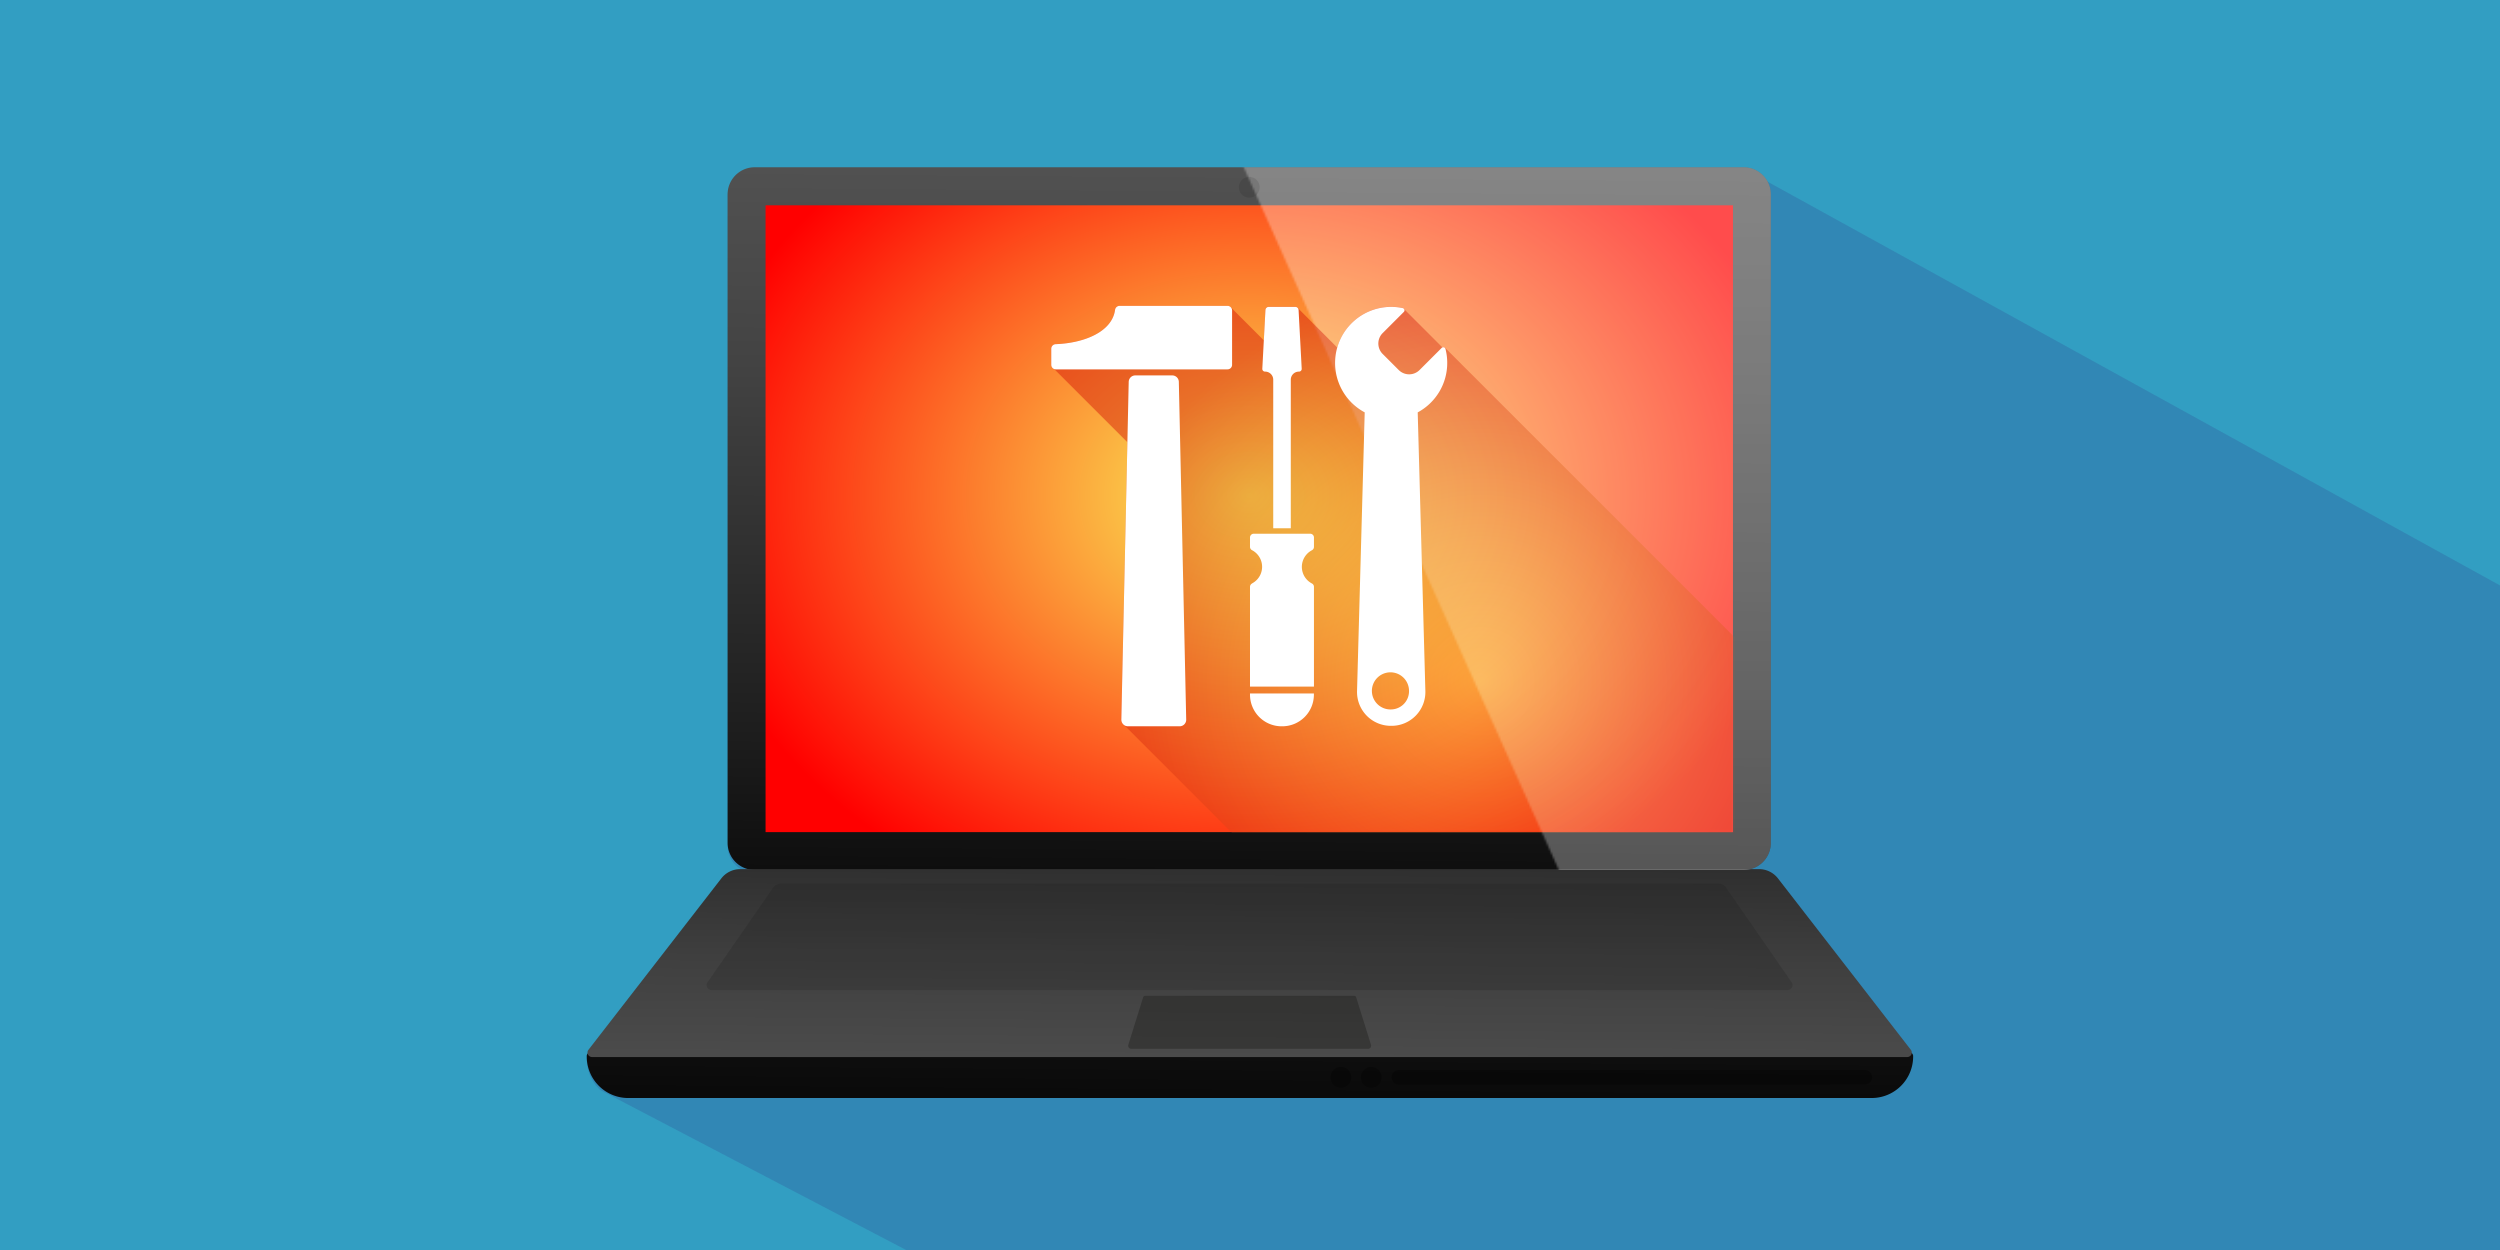<?xml version="1.0"?>
<svg xmlns="http://www.w3.org/2000/svg" xmlns:xlink="http://www.w3.org/1999/xlink" id="Layer_1" data-name="Layer 1" viewBox="0 0 1200 600" width="400" height="200"><rect x="0" y="0" width="1200" height="600" fill="#333333" stroke="none"/><defs><style>.cls-1{fill:url(#linear-gradient);}.cls-11,.cls-2{fill:#fff;}.cls-3{fill:#3cf;opacity:0.7;}.cls-4{fill:#2d2e83;}.cls-4,.cls-9{opacity:0.2;}.cls-5{fill:url(#linear-gradient-2);}.cls-6{fill:url(#Unbenannter_Verlauf_2);}.cls-7{fill:url(#linear-gradient-3);}.cls-8{fill:url(#linear-gradient-4);}.cls-13,.cls-9{fill:#1d1d1b;}.cls-10{mask:url(#mask);}.cls-11,.cls-12{opacity:0.3;}.cls-13,.cls-16{opacity:0.4;}.cls-14{opacity:0.1;}.cls-15{mask:url(#mask-2);}.cls-16{fill:url(#Unbenannter_Verlauf_4);}</style><linearGradient id="linear-gradient" x1="646.46" y1="200.75" x2="789.62" y2="200.75" gradientTransform="translate(153.49 -316.06) rotate(24.15)" gradientUnits="userSpaceOnUse"><stop offset="0" stop-color="#fff"/><stop offset="0.11" stop-color="#ececec"/><stop offset="0.32" stop-color="#bababa"/><stop offset="0.63" stop-color="#696969"/><stop offset="1"/></linearGradient><linearGradient id="linear-gradient-2" x1="600.89" y1="82.02" x2="598.09" y2="456.78" gradientUnits="userSpaceOnUse"><stop offset="0" stop-color="#515151"/><stop offset="0.25" stop-color="#434343"/><stop offset="0.73" stop-color="#1d1d1d"/><stop offset="1" stop-color="#050505"/></linearGradient><radialGradient id="Unbenannter_Verlauf_2" cx="599.64" cy="2351.66" r="272.2" gradientTransform="translate(0 -1619.99) scale(1 0.79)" gradientUnits="userSpaceOnUse"><stop offset="0" stop-color="#faf458"/><stop offset="1" stop-color="red"/></radialGradient><linearGradient id="linear-gradient-3" x1="602.7" y1="144.36" x2="599.86" y2="525.4" gradientUnits="userSpaceOnUse"><stop offset="0" stop-color="#515151"/><stop offset="0.27" stop-color="#434343"/><stop offset="0.77" stop-color="#1d1d1d"/><stop offset="1" stop-color="#0a0a0a"/></linearGradient><linearGradient id="linear-gradient-4" x1="600.5" y1="413.09" x2="599.74" y2="515.32" gradientUnits="userSpaceOnUse"><stop offset="0" stop-color="#2e2e2e"/><stop offset="0.47" stop-color="#3f3f3f"/><stop offset="1" stop-color="#4d4d4d"/></linearGradient><mask id="mask" x="349.2" y="-94.88" width="708.34" height="591.28" maskUnits="userSpaceOnUse"><rect class="cls-1" x="665.4" y="-55.93" width="300.28" height="513.36" transform="translate(-10.76 351.19) rotate(-24.15)"/></mask><mask id="mask-2" x="367.47" y="98.55" width="549.08" height="408.65" maskUnits="userSpaceOnUse"><rect class="cls-2" x="367.47" y="98.55" width="464.35" height="300.87"/></mask><radialGradient id="Unbenannter_Verlauf_4" cx="710.58" cy="327.02" r="193.51" gradientUnits="userSpaceOnUse"><stop offset="0" stop-color="#faf458"/><stop offset="1" stop-color="#c00"/></radialGradient></defs><title>Zeichenfl&#xE4;che 296</title><rect class="cls-3" width="1200" height="600"/><path class="cls-4" d="M1200,281,847.15,86.48A13,13,0,0,0,837,81.66H362.25a13,13,0,0,0-13,13V406a13,13,0,0,0,9.55,12.56h-3.42a11.51,11.51,0,0,0-9.1,4.46l-63.76,82.25a2.12,2.12,0,0,0-.39,1.83,1.82,1.82,0,0,0-.45,1.19v.22a19.83,19.83,0,0,0,4.08,12.08l-.12.09,1.14,1.14a20,20,0,0,0,1.5,1.5L434.93,600H1200Z"/><path class="cls-5" d="M837,80.29H362.25a13,13,0,0,0-13,13v311.3a13,13,0,0,0,13,13H837a13,13,0,0,0,13-13V93.33A13,13,0,0,0,837,80.29Z"/><rect class="cls-6" x="367.47" y="98.55" width="464.35" height="300.87"/><path class="cls-7" d="M898.43,527.05H301.55a19.92,19.92,0,0,1-19.92-19.92v-.22a1.84,1.84,0,0,1,1.84-1.84h633a1.84,1.84,0,0,1,1.84,1.84v.22A19.92,19.92,0,0,1,898.43,527.05Z"/><path class="cls-8" d="M915.44,507.38H284.18a2.16,2.16,0,0,1-1.71-3.49l63.76-82.25a11.51,11.51,0,0,1,9.1-4.46h489a11.51,11.51,0,0,1,9.1,4.46l63.76,82.25A2.16,2.16,0,0,1,915.44,507.38Z"/><path class="cls-9" d="M339.64,471.48l31.88-46a4.62,4.62,0,0,1,3.29-1.29h450a4.62,4.62,0,0,1,3.29,1.29l31.88,46a2.38,2.38,0,0,1-2,3.74H341.6A2.38,2.38,0,0,1,339.64,471.48Z"/><g class="cls-10"><path class="cls-11" d="M837,80.29H362.25a13,13,0,0,0-13,13v311.3a13,13,0,0,0,13,13H837a13,13,0,0,0,13-13V93.33A13,13,0,0,0,837,80.29Z"/></g><circle class="cls-12" cx="643.62" cy="517.11" r="5"/><circle class="cls-12" cx="658.18" cy="517.11" r="5"/><path class="cls-12" d="M895.13,520.59H671.44a3.48,3.48,0,0,1,0-7h223.7a3.48,3.48,0,1,1,0,7Z"/><path class="cls-13" d="M543,503.43a1.47,1.47,0,0,1-1.41-1.91l7.13-22.86c.18-.4.45-.64.74-.64H650.21c.29,0,.56.24.74.64l7.13,22.86a1.47,1.47,0,0,1-1.41,1.91Z"/><circle class="cls-14" cx="599.64" cy="89.89" r="5"/><g class="cls-15"><path class="cls-16" d="M916.55,389.85l-223-223-.07.07a1.1,1.1,0,0,0-1.14-.18l-18.28-18.28a1.07,1.07,0,0,0-.77-.62,26.92,26.92,0,0,0-31.4,19L623.09,148a1.59,1.59,0,0,0-1.36-.77H609a1.6,1.6,0,0,0-1.59,1.51l-.78,14.61-15.71-15.71a2.19,2.19,0,0,0-1.71-.82H537.4a2.21,2.21,0,0,0-2.18,1.94c-1.47,10.55-14.91,15.92-28.5,16.42a2.19,2.19,0,0,0-2.12,2.19v7.72a2.19,2.19,0,0,0,1.36,2l35.18,35.18-2.91,133.08a3.16,3.16,0,0,0,1.38,2.68L698.75,507.2Z"/></g><path class="cls-2" d="M624.82,177l-1.5-28.2a1.6,1.6,0,0,0-1.59-1.51H609a1.6,1.6,0,0,0-1.59,1.51l-1.5,28.2a1.3,1.3,0,0,0,1.3,1.37h.05a3.89,3.89,0,0,1,3.89,3.89v71.3h8.43v-71.3a3.89,3.89,0,0,1,3.89-3.89h.05A1.3,1.3,0,0,0,624.82,177Z"/><path class="cls-2" d="M601,280.07a1.81,1.81,0,0,0-1,1.61v47.89H630.7V281.67a1.81,1.81,0,0,0-1-1.61,9,9,0,0,1,0-15.93,1.81,1.81,0,0,0,1-1.61V258a1.82,1.82,0,0,0-1.82-1.82h-27A1.82,1.82,0,0,0,600,258v4.49a1.81,1.81,0,0,0,1,1.61,9,9,0,0,1,0,15.93Z"/><path class="cls-2" d="M600,332.87v.57a15.18,15.18,0,0,0,15.18,15.18h.31a15.18,15.18,0,0,0,15.18-15.18v-.57Z"/><path class="cls-2" d="M541.4,348.62h24.82a3.16,3.16,0,0,0,3.16-3.23l-3.54-162.1a3.16,3.16,0,0,0-3.16-3.09H544.94a3.16,3.16,0,0,0-3.16,3.09l-3.54,162.1A3.16,3.16,0,0,0,541.4,348.62Z"/><path class="cls-2" d="M535.22,148.78c-1.47,10.55-14.91,15.92-28.5,16.42a2.19,2.19,0,0,0-2.12,2.19v7.72a2.19,2.19,0,0,0,2.19,2.19h82.42a2.19,2.19,0,0,0,2.19-2.19V149a2.19,2.19,0,0,0-2.19-2.19H537.4A2.21,2.21,0,0,0,535.22,148.78Z"/><path class="cls-2" d="M694.67,174.18a26.94,26.94,0,0,0-.84-6.69A1.09,1.09,0,0,0,692,167l-10.61,10.61a7.08,7.08,0,0,1-10,0l-7.72-7.72a7.08,7.08,0,0,1,0-10l10.17-10.17a1.09,1.09,0,0,0-.54-1.84,26.91,26.91,0,0,0-18.24,50.06l-3.68,133.78a16.24,16.24,0,0,0,16.23,16.68h.34a16.24,16.24,0,0,0,16.23-16.68l-3.68-133.78A26.9,26.9,0,0,0,694.67,174.18ZM667.77,340.53a8.91,8.91,0,1,1,8.56-8.91A8.74,8.74,0,0,1,667.77,340.53Z"/></svg>
